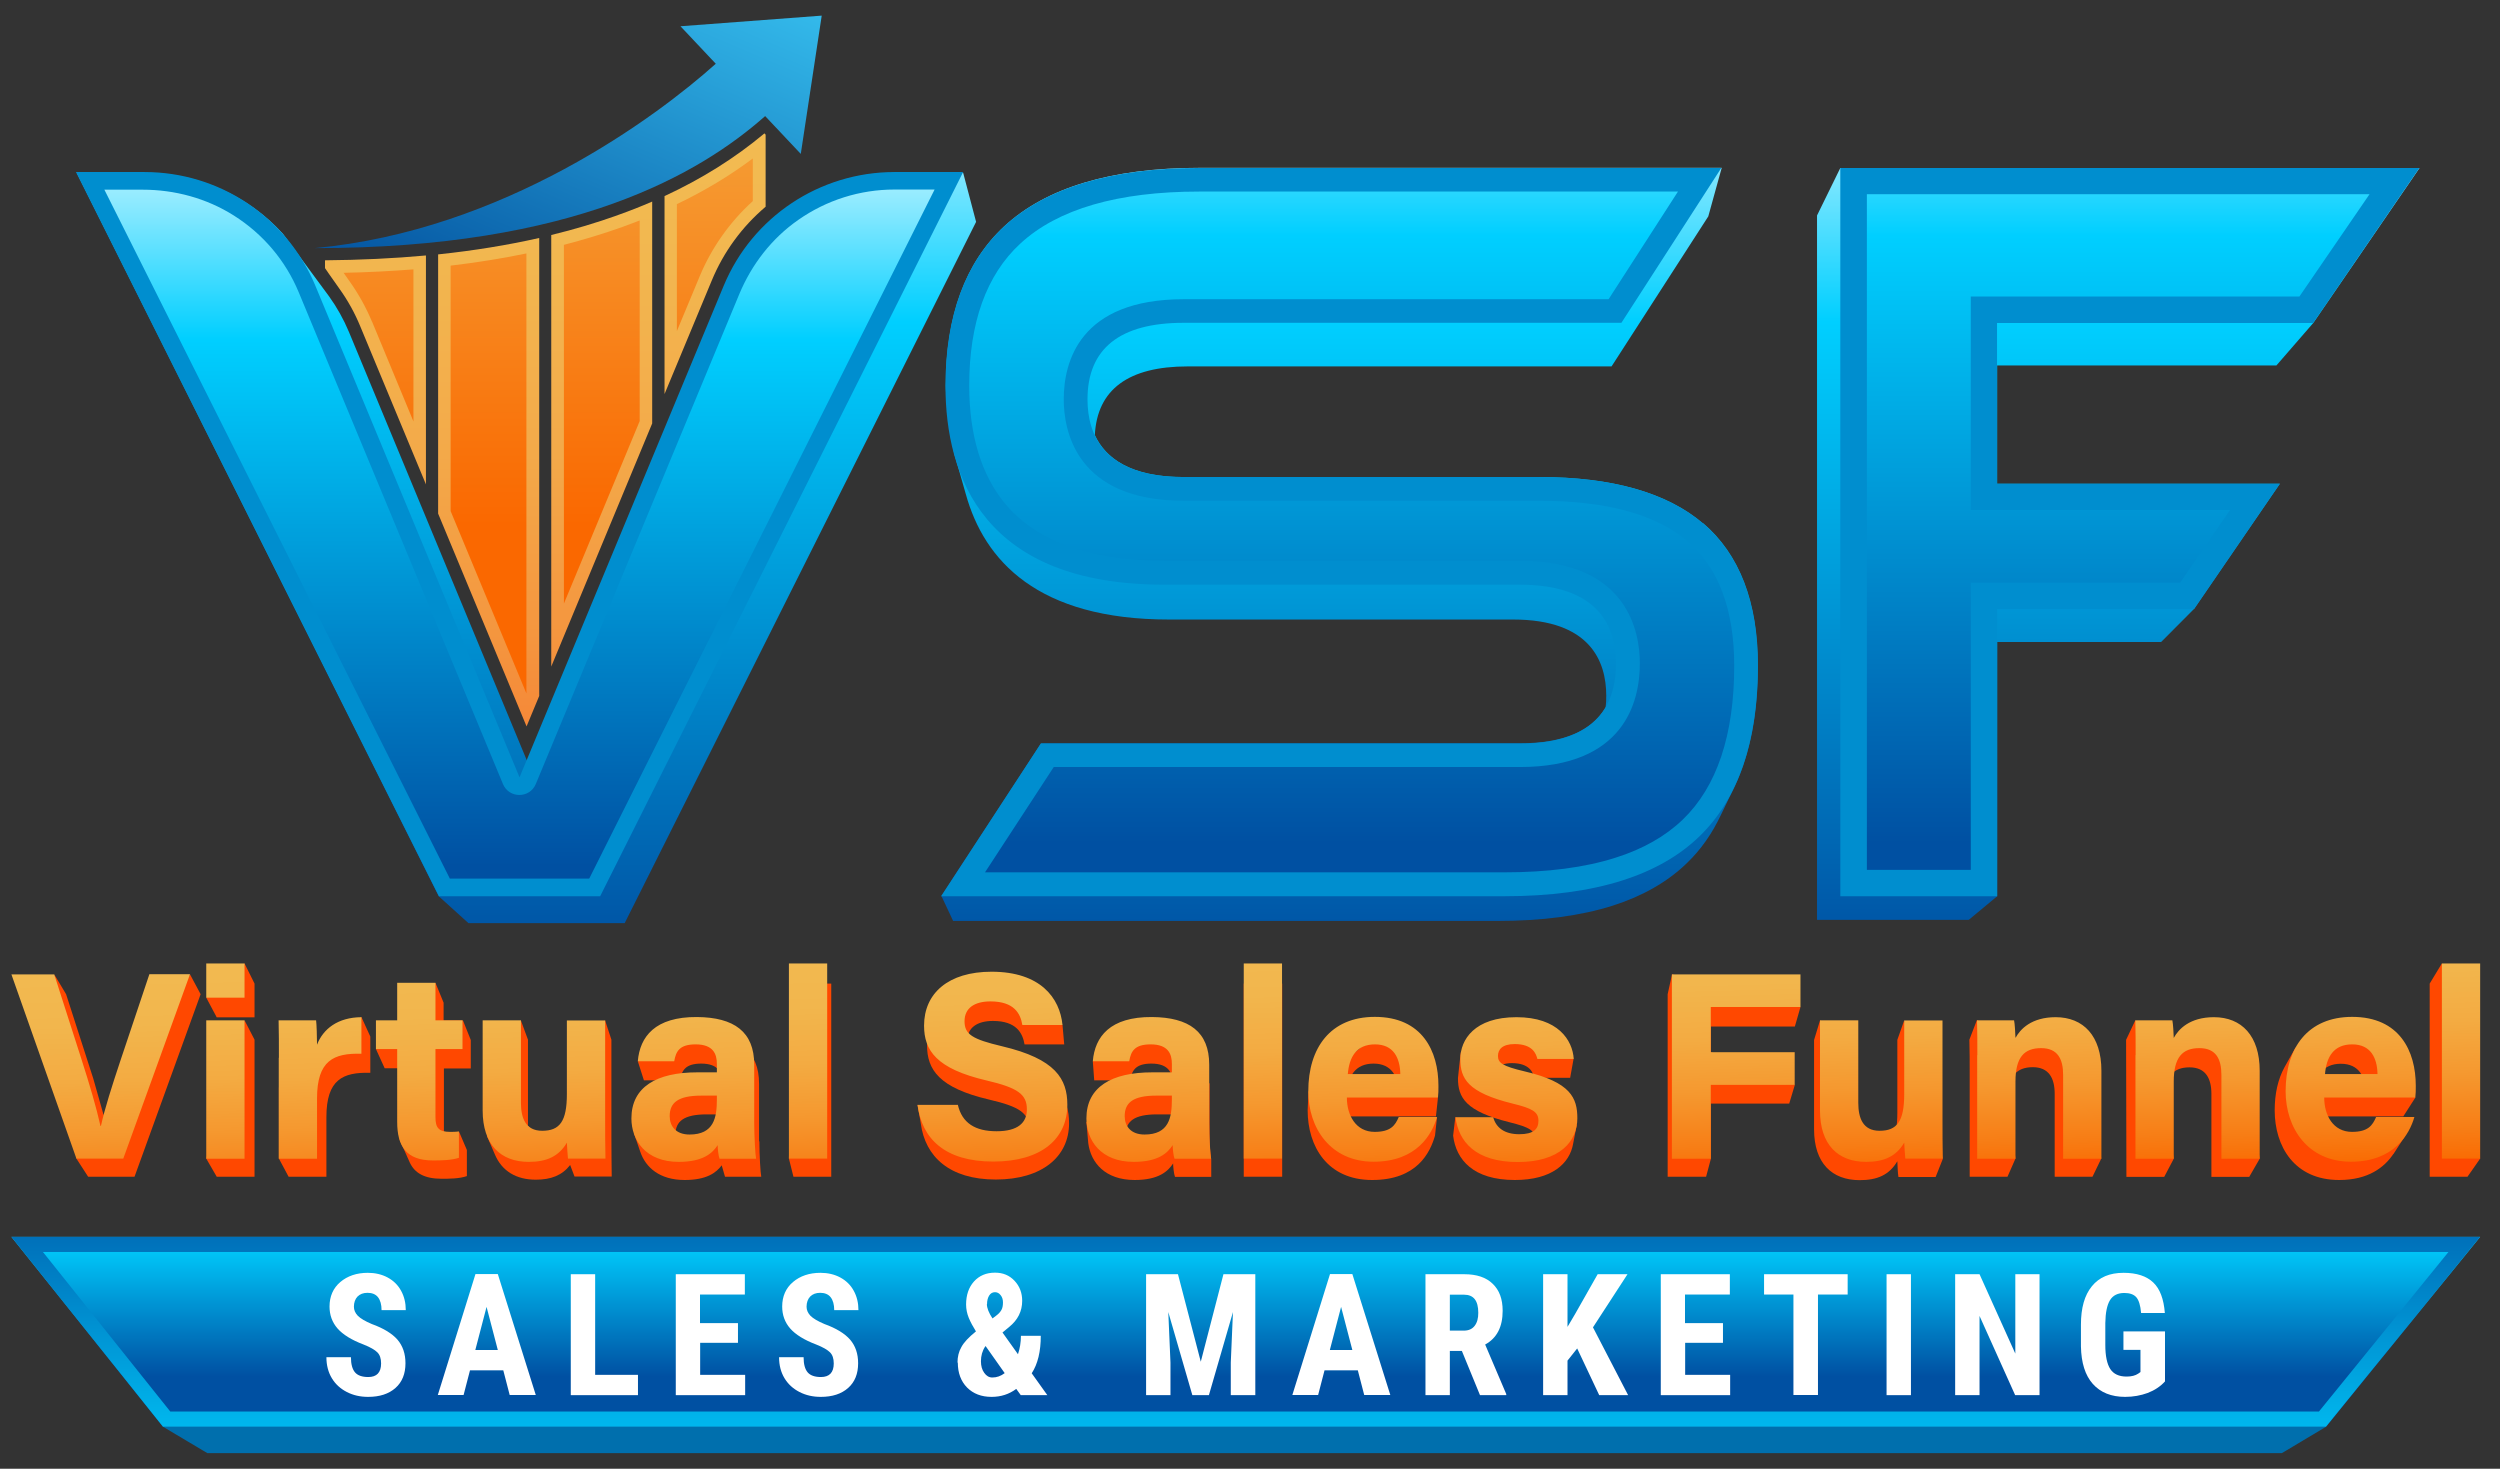 <?xml version="1.0" encoding="UTF-8"?> <svg xmlns="http://www.w3.org/2000/svg" xmlns:xlink="http://www.w3.org/1999/xlink" id="Layer_1" width="160" height="94" viewBox="0 0 160 94"><rect x="0" y="0" width="160" height="94" fill="#333333" stroke="none"/><defs><style>.cls-1{fill:url(#linear-gradient-2);}.cls-2{fill:url(#linear-gradient-10);}.cls-3{fill:url(#linear-gradient-12);}.cls-4{fill:#fff;}.cls-5{fill:none;}.cls-6{fill:url(#linear-gradient-4);}.cls-7{fill:#006fad;}.cls-8{fill:url(#linear-gradient-3);}.cls-9{fill:#008ecf;}.cls-10{fill:url(#linear-gradient-5);}.cls-11{fill:url(#linear-gradient-8);}.cls-12{fill:#ff4800;}.cls-13{fill:url(#linear-gradient-7);}.cls-14{fill:url(#linear-gradient-9);}.cls-15{fill:url(#linear-gradient-11);}.cls-16{fill:url(#linear-gradient-6);}.cls-17{fill:url(#linear-gradient);}</style><linearGradient id="linear-gradient" x1="79.67" y1="59.68" x2="80.19" y2="79.8" gradientUnits="userSpaceOnUse"><stop offset="0" stop-color="#f2ba51"></stop><stop offset=".2" stop-color="#f2b64d"></stop><stop offset=".38" stop-color="#f3ab42"></stop><stop offset=".55" stop-color="#f5982f"></stop><stop offset=".72" stop-color="#f77e16"></stop><stop offset=".84" stop-color="#fa6800"></stop></linearGradient><linearGradient id="linear-gradient-2" x1="79.73" y1="75.32" x2="79.73" y2="88.1" gradientUnits="userSpaceOnUse"><stop offset="0" stop-color="#fff"></stop><stop offset=".32" stop-color="#00cfff"></stop><stop offset="1" stop-color="#0050a2"></stop></linearGradient><linearGradient id="linear-gradient-3" x1="79.73" y1="98.73" x2="79.73" y2="73.61" gradientUnits="userSpaceOnUse"><stop offset="0" stop-color="#fff"></stop><stop offset=".13" stop-color="#00cfff"></stop><stop offset="1" stop-color="#0050a2"></stop></linearGradient><linearGradient id="linear-gradient-4" x1="34.89" y1="3.79" x2="34.89" y2="70.67" gradientUnits="userSpaceOnUse"><stop offset="0" stop-color="#f2bd53"></stop><stop offset=".17" stop-color="#f2b850"></stop><stop offset=".36" stop-color="#f3ab4a"></stop><stop offset=".55" stop-color="#f4963f"></stop><stop offset=".75" stop-color="#f6772f"></stop><stop offset=".95" stop-color="#f9511b"></stop><stop offset="1" stop-color="#fa4616"></stop></linearGradient><linearGradient id="linear-gradient-5" x1="35.08" y1="-4.83" x2="35.08" y2="33.61" gradientUnits="userSpaceOnUse"><stop offset="0" stop-color="#f2ba51"></stop><stop offset="1" stop-color="#fa6800"></stop></linearGradient><linearGradient id="linear-gradient-6" x1="-131.54" y1="504.82" x2="-145.91" y2="546.97" gradientTransform="translate(217.85 -512.88) rotate(4.24)" gradientUnits="userSpaceOnUse"><stop offset="0" stop-color="#fff"></stop><stop offset=".32" stop-color="#39c5f3"></stop><stop offset="1" stop-color="#03529f"></stop></linearGradient><linearGradient id="linear-gradient-7" x1="135.57" y1="1.43" x2="135.57" y2="61.22" xlink:href="#linear-gradient-2"></linearGradient><linearGradient id="linear-gradient-8" x1="86.38" y1="1.43" x2="86.38" y2="61.22" xlink:href="#linear-gradient-2"></linearGradient><linearGradient id="linear-gradient-9" x1="86.51" y1="-3.21" x2="86.51" y2="53.98" xlink:href="#linear-gradient-2"></linearGradient><linearGradient id="linear-gradient-10" x1="135.87" y1="-3.21" x2="135.87" y2="53.98" xlink:href="#linear-gradient-2"></linearGradient><linearGradient id="linear-gradient-11" x1="33.71" y1="1.42" x2="33.71" y2="61.27" xlink:href="#linear-gradient-2"></linearGradient><linearGradient id="linear-gradient-12" x1="33.24" y1="5.88" x2="33.24" y2="55.44" xlink:href="#linear-gradient-2"></linearGradient></defs><rect class="cls-5" width="160" height="94"></rect><path class="cls-12" d="M48.58,73.05v-3.69c0-2.09-1.28-3-3.62-3.02-1.8-.01-2.82.57-3.33,1.43l-.81.15.39,1.22h2.31c.11-.63.34-1.07,1.36-1.07,1.12,0,1.35.61,1.35,1.24l-3.49.54-2.17,2.67.41,1.2c.34.99,1.23,1.8,2.84,1.8,1.42,0,2.03-.48,2.37-.94l.21.73h2.32c-.05-.21-.12-1.43-.12-2.27ZM46.22,71.55c0,1.16-.19,2.23-1.73,2.23-.87,0-1.26-.53-1.26-1.17,0-.85.54-1.29,2-1.29h.99v.23Z"></path><polygon class="cls-12" points="50.78 75.31 53.2 75.31 53.2 62.95 50.78 62.95 50.49 74.15 50.78 75.31"></polygon><path class="cls-12" d="M28.39,65.3v-1.13l-.52-1.27-3.81,4.24.56,1.23h1.35l-.4,4.56.66,1.48h0c.31.66.93,1.03,2.02,1.03.49,0,1.15,0,1.63-.17v-1.67l-.5-1.17-.97.46v-4.51h1.72v-1.82l-.5-1.25h-1.21Z"></path><path class="cls-12" d="M39.15,75.31c-.01-.78-.02-1.7-.02-2.55v-6.22l-.41-1.25-2.53,7.28-1.05.96-1.35-1.48v-5.51l-.46-1.25-2.16,7.43.5,1.16c.45,1.07,1.37,1.62,2.62,1.62.98,0,1.69-.28,2.2-.94l.28.74h2.38Z"></path><polygon class="cls-12" points="13.2 63.85 13.87 65.11 16.29 65.11 16.29 62.95 15.65 61.66 13.2 63.85"></polygon><polygon class="cls-12" points="6.63 71.36 5.97 69.03 4.23 63.63 3.47 62.36 4.89 74.15 5.64 75.31 8.61 75.31 12.84 63.63 12.16 62.36 6.63 71.36"></polygon><polygon class="cls-12" points="13.2 74.15 13.87 75.31 16.29 75.31 16.29 66.54 15.65 65.3 13.2 74.15"></polygon><path class="cls-12" d="M17.85,69.62v4.53l.62,1.16h2.42v-3.82c0-2.4,1.05-2.88,2.81-2.83v-2.32l-.57-1.25-5.29,4.53Z"></path><path class="cls-12" d="M64.29,68.17c-1.88-.44-2.38-.77-2.38-1.58s.62-1.25,1.64-1.25c1.5,0,1.9.78,2.02,1.5h2.54l-.11-1.24s-2.11-2.13-4.39-2.13c-2.76,0-4.28,1.38-4.28,3.42,0,1.58.78,2.73,3.96,3.48,1.99.46,2.56.88,2.56,1.83,0,.85-.58,1.39-1.92,1.39s-2.19-.51-2.46-1.69l-2.75-1.19.21,1.19c.28,2.13,1.84,3.59,4.8,3.59s4.69-1.46,4.69-3.6c0-1.65-.74-2.91-4.14-3.71Z"></path><path class="cls-12" d="M77.51,74.15s-.1-.79-.1-1.11v-3.69l-3.62-4.07-3.85,2.64.09,1.22h2.3c.11-.63.34-1.07,1.36-1.07,1.12,0,1.35.61,1.35,1.24v.54h-3.39l-2.12,1.97.12,1.35h0c.16,1.22,1.06,2.35,2.97,2.35,1.55,0,2.14-.57,2.46-1.06,0,.22.05.68.12.86h2.32v-1.16ZM75.04,71.55c0,1.16-.19,2.23-1.73,2.23-.87,0-1.26-.53-1.26-1.17,0-.85.54-1.29,2-1.29h.99v.23Z"></path><path class="cls-12" d="M133.33,66.44l-4.34-.02-2.47-1.13-.48,1.25c.02.65.02,1.46.02,2.21v6.56h2.42l.51-1.16-.51-3.73c0-1.55.59-2.12,1.62-2.12s1.4.71,1.4,1.7v5.31h2.42l.56-1.16-1.16-7.71Z"></path><path class="cls-12" d="M151.32,72.68c-.23.53-.52.94-1.53.94-1.21,0-1.76-1.07-1.76-2.17h5.78l.77-1.2-1.67-3.91h-3.1l-2.9.71-.7,1.25h0c-.42.76-.63,1.7-.63,2.76,0,2.3,1.25,4.46,4.13,4.46,1.86,0,2.89-.81,3.46-1.66h.01s.76-1.18.76-1.18h-2.65ZM149.81,68.08c1.18,0,1.59.86,1.61,1.88h-3.33c.1-1.08.56-1.88,1.73-1.88Z"></path><path class="cls-12" d="M141.06,66.34l-2.54,1.32-1.86-2.36-.59,1.25.02,8.77h2.42l.61-1.16-.61-3.73c0-1.55.59-2.12,1.62-2.12s1.4.71,1.4,1.7v5.31h2.42l.67-1.16-1.3-7.82h-2.27Z"></path><polygon class="cls-12" points="155.5 62.95 155.5 75.31 157.92 75.31 158.73 74.15 156.28 61.66 155.5 62.95"></polygon><polygon class="cls-12" points="106.73 75.31 109.19 75.31 109.5 74.15 109.5 70.63 114.51 70.63 114.87 69.43 109.5 67.34 109.5 65.7 114.87 65.7 115.23 64.45 107.01 62.36 106.73 63.63 106.73 75.31"></polygon><path class="cls-12" d="M100.92,72l-5.05-3.67c.16-.17.44-.29.89-.29,1.14,0,1.36.61,1.43.94h2.3l.22-1.22-3.85-1.42-3.37,1.01s-.18,1.56-.18,1.65c0,1.24.47,2.12,3.32,2.83,1.25.31,1.63.53,1.63,1.09,0,.53-.33.85-1.22.85s-1.47-.39-1.66-1.09l-2.24-1.18-.14,1.18c.19,1.55,1.29,2.84,3.95,2.84,2.38,0,3.51-1.06,3.73-2.32h0s.23-1.2.23-1.2Z"></path><path class="cls-12" d="M87.91,66.34l-4.17,3.52-.05,1.2c0,2.3,1.25,4.46,4.13,4.46s3.71-1.76,4.02-2.84l.13-1.18-2.56,1.18c-.23.53-.52.94-1.53.94-1.21,0-1.76-1.07-1.76-2.17h5.78l.13-1.2-1.6-2.77-2.53-1.14ZM86.18,69.95c.1-1.08.56-1.88,1.73-1.88s1.59.86,1.61,1.88h-3.33Z"></path><rect class="cls-12" x="79.6" y="62.95" width="2.46" height="12.36"></rect><path class="cls-12" d="M121.87,65.3l-.44,1.25v4.67c0,1.74-.46,2.33-1.56,2.33s-1.35-.8-1.35-1.77v-5.22l-2.04-1.25-.38,1.25v5.71c0,2.17,1.14,3.26,2.92,3.26,1.12,0,1.89-.33,2.41-1.21.01.31.03.78.07,1.01h2.38l.46-1.16-2.47-8.86Z"></path><path class="cls-17" d="M4.89,74.15L.73,62.36h2.74l1.75,5.45c.53,1.65.94,3.05,1.21,4.25h.03c.24-1.1.7-2.54,1.26-4.22l1.84-5.49h2.6l-4.27,11.8h-3ZM13.2,61.66h2.45v2.19h-2.45v-2.19ZM13.2,65.3h2.45v8.86h-2.45v-8.86ZM17.85,67.7c0-.88,0-1.66-.02-2.4h2.4c.03.2.06,1.08.06,1.56.39-1.01,1.33-1.75,2.84-1.76v2.34c-1.78-.05-2.84.43-2.84,2.86v3.86h-2.45v-6.46ZM24.06,65.3h1.36v-2.4h2.45v2.4h1.73v1.84h-1.73v4.37c0,.67.21.93.94.93.14,0,.37,0,.56-.03v1.69c-.49.16-1.15.17-1.65.17-1.73,0-2.3-.92-2.3-2.47v-4.66h-1.36v-1.84ZM38.73,71.58c0,.85,0,1.78.02,2.57h-2.4c-.03-.24-.05-.71-.07-1.02-.52.89-1.31,1.23-2.44,1.23-1.8,0-2.95-1.1-2.95-3.29v-5.77h2.45v5.28c0,.98.3,1.79,1.36,1.79,1.12,0,1.58-.6,1.58-2.35v-4.71h2.45v6.28ZM48.27,71.87c0,.84.07,2.07.12,2.29h-2.34c-.07-.18-.12-.64-.12-.87-.32.5-.92,1.07-2.49,1.07-2.13,0-3.03-1.4-3.03-2.78,0-2.02,1.62-2.95,4.21-2.95h1.26v-.54c0-.63-.23-1.25-1.36-1.25-1.03,0-1.26.44-1.37,1.08h-2.33c.13-1.57,1.1-2.85,3.79-2.83,2.37.02,3.66.94,3.66,3.05v3.72ZM45.88,70.12h-1c-1.48,0-2.02.45-2.02,1.31,0,.64.39,1.18,1.27,1.18,1.56,0,1.75-1.08,1.75-2.25v-.23ZM50.49,74.15v-12.49h2.45v12.49h-2.45ZM61.3,70.7c.27,1.18,1.12,1.7,2.48,1.7s1.94-.54,1.94-1.4c0-.96-.57-1.38-2.58-1.85-3.21-.75-4-1.92-4-3.51,0-2.06,1.54-3.45,4.32-3.45,3.13,0,4.37,1.68,4.54,3.41h-2.57c-.12-.73-.52-1.51-2.04-1.51-1.03,0-1.66.43-1.66,1.27s.5,1.15,2.4,1.6c3.43.81,4.18,2.09,4.18,3.75,0,2.15-1.63,3.63-4.74,3.63s-4.57-1.47-4.85-3.63h2.57ZM77.39,71.87c0,.84.07,2.07.12,2.29h-2.34c-.07-.18-.12-.64-.12-.87-.32.5-.92,1.07-2.49,1.07-2.13,0-3.03-1.4-3.03-2.78,0-2.02,1.62-2.95,4.21-2.95h1.26v-.54c0-.63-.23-1.25-1.36-1.25-1.03,0-1.26.44-1.37,1.08h-2.33c.13-1.57,1.1-2.85,3.79-2.83,2.37.02,3.66.94,3.66,3.05v3.72ZM75,70.12h-1c-1.48,0-2.02.45-2.02,1.31,0,.64.39,1.18,1.27,1.18,1.56,0,1.75-1.08,1.75-2.25v-.23ZM79.6,74.15v-12.49h2.45v12.49h-2.45ZM86.2,70.25c0,1.11.56,2.19,1.78,2.19,1.02,0,1.31-.41,1.54-.95h2.45c-.31,1.08-1.28,2.86-4.06,2.86s-4.18-2.18-4.18-4.51c0-2.78,1.42-4.76,4.26-4.76,3.04,0,4.07,2.2,4.07,4.41,0,.3,0,.49-.03.75h-5.84ZM89.62,68.74c-.02-1.03-.43-1.9-1.62-1.9s-1.65.81-1.74,1.9h3.36ZM95.56,71.49c.19.71.76,1.1,1.67,1.1s1.23-.32,1.23-.86c0-.57-.38-.79-1.65-1.1-2.88-.71-3.35-1.6-3.35-2.85s.92-2.68,3.59-2.68,3.59,1.47,3.67,2.67h-2.33c-.08-.33-.3-.95-1.45-.95-.81,0-1.07.36-1.07.76,0,.44.27.65,1.71.99,2.95.69,3.37,1.7,3.37,3,0,1.47-1.11,2.8-3.81,2.8s-3.79-1.3-3.99-2.87h2.41ZM107.01,62.36h8.22v2.09h-5.74v2.89h5.37v2.09h-5.37v4.73h-2.49v-11.8ZM124.32,71.58c0,.85,0,1.78.02,2.57h-2.4c-.03-.24-.05-.71-.07-1.02-.52.89-1.31,1.23-2.44,1.23-1.8,0-2.95-1.1-2.95-3.29v-5.77h2.45v5.28c0,.98.3,1.79,1.36,1.79,1.12,0,1.58-.6,1.58-2.35v-4.71h2.45v6.28ZM126.55,67.53c0-.75,0-1.58-.02-2.23h2.37c.05.23.08.84.09,1.13.3-.56,1.02-1.33,2.57-1.33,1.78,0,2.93,1.2,2.93,3.43v5.63h-2.45v-5.36c0-1-.33-1.72-1.41-1.72s-1.64.58-1.64,2.14v4.94h-2.45v-6.63ZM136.68,67.53c0-.75,0-1.58-.02-2.23h2.37c.05.23.08.84.09,1.13.3-.56,1.02-1.33,2.57-1.33,1.78,0,2.93,1.2,2.93,3.43v5.63h-2.45v-5.36c0-1-.33-1.72-1.41-1.72s-1.64.58-1.64,2.14v4.94h-2.45v-6.63ZM148.75,70.25c0,1.11.56,2.19,1.78,2.19,1.02,0,1.31-.41,1.54-.95h2.45c-.31,1.08-1.28,2.86-4.06,2.86s-4.18-2.18-4.18-4.51c0-2.78,1.42-4.76,4.26-4.76,3.04,0,4.07,2.2,4.07,4.41,0,.3,0,.49-.03.75h-5.84ZM152.16,68.74c-.02-1.03-.43-1.9-1.62-1.9s-1.65.81-1.74,1.9h3.36ZM156.28,74.15v-12.49h2.45v12.49h-2.45Z"></path><polygon class="cls-7" points="10.43 91.31 13.27 93 146.04 93 148.87 91.31 148.87 91.31 10.43 91.31"></polygon><polygon class="cls-1" points=".73 79.16 158.73 79.16 148.87 91.31 10.43 91.31 .73 79.16"></polygon><path class="cls-8" d="M156.7,80.13l-8.29,10.21H10.9l-8.15-10.21h153.95M158.73,79.16H.73l9.7,12.15h138.43l9.86-12.15h0Z"></path><path class="cls-4" d="M24.39,87.26c0-.32-.08-.55-.24-.71-.16-.16-.45-.33-.88-.5-.77-.29-1.33-.64-1.67-1.03s-.51-.86-.51-1.4c0-.65.23-1.18.69-1.57s1.05-.59,1.76-.59c.47,0,.9.1,1.27.3.37.2.66.48.86.85.2.36.3.78.3,1.24h-1.55c0-.36-.08-.64-.23-.83-.15-.19-.38-.28-.67-.28-.27,0-.48.08-.64.24-.15.16-.23.38-.23.65,0,.21.08.4.25.58.17.17.47.35.9.53.75.27,1.3.61,1.64,1,.34.4.51.9.51,1.51,0,.67-.21,1.2-.64,1.58-.43.38-1.01.57-1.75.57-.5,0-.95-.1-1.36-.31-.41-.21-.73-.5-.96-.88-.23-.38-.35-.83-.35-1.35h1.57c0,.45.09.77.26.97.17.2.46.3.85.3.54,0,.82-.29.82-.87Z"></path><path class="cls-4" d="M32.21,87.7h-2.13l-.41,1.58h-1.65l2.41-7.74h1.43l2.43,7.74h-1.67l-.41-1.58ZM30.42,86.4h1.44l-.72-2.76-.72,2.76Z"></path><path class="cls-4" d="M38.09,87.99h2.74v1.3h-4.3v-7.74h1.56v6.44Z"></path><path class="cls-4" d="M47.24,85.94h-2.43v2.05h2.88v1.3h-4.44v-7.74h4.42v1.3h-2.87v1.83h2.43v1.26Z"></path><path class="cls-4" d="M53.36,87.26c0-.32-.08-.55-.24-.71-.16-.16-.45-.33-.88-.5-.77-.29-1.33-.64-1.67-1.03s-.51-.86-.51-1.4c0-.65.23-1.18.69-1.57s1.05-.59,1.76-.59c.47,0,.9.1,1.27.3.37.2.66.48.86.85.2.36.3.78.3,1.24h-1.55c0-.36-.08-.64-.23-.83-.15-.19-.38-.28-.67-.28-.27,0-.48.08-.64.24-.15.16-.23.38-.23.65,0,.21.08.4.25.58.17.17.47.35.9.53.75.27,1.3.61,1.64,1,.34.4.51.9.51,1.51,0,.67-.21,1.2-.64,1.58-.43.38-1.01.57-1.75.57-.5,0-.95-.1-1.36-.31-.41-.21-.73-.5-.96-.88-.23-.38-.35-.83-.35-1.35h1.57c0,.45.09.77.26.97.17.2.46.3.85.3.54,0,.82-.29.82-.87Z"></path><path class="cls-4" d="M61.28,87.2c0-.36.08-.7.25-.99.16-.3.47-.63.93-1-.19-.31-.35-.6-.46-.87-.11-.27-.17-.56-.17-.85,0-.61.17-1.1.5-1.47.34-.38.79-.57,1.35-.57.51,0,.92.17,1.25.52.33.35.49.78.49,1.28,0,.67-.28,1.23-.84,1.68l-.42.35.99,1.39c.12-.36.19-.76.19-1.18h1.27c0,1-.19,1.8-.58,2.4l1,1.4h-1.7l-.29-.4c-.46.34-.98.51-1.58.51-.65,0-1.17-.2-1.57-.6-.39-.4-.59-.93-.59-1.59ZM63.51,88.16c.28,0,.54-.09.79-.28l-1.22-1.73-.03.03c-.18.27-.27.59-.27.94,0,.3.07.55.21.74.14.2.31.3.52.3ZM63.16,83.46c0,.25.12.56.36.92l.25-.19c.15-.11.25-.23.32-.35s.1-.29.1-.49c0-.18-.05-.34-.15-.46-.1-.13-.22-.19-.36-.19-.16,0-.28.07-.37.21-.09.14-.14.33-.14.56Z"></path><path class="cls-4" d="M75.39,81.55l1.46,5.6,1.45-5.6h2.04v7.74h-1.57v-2.09l.14-3.23-1.54,5.32h-1.06l-1.54-5.32.14,3.23v2.09h-1.56v-7.74h2.04Z"></path><path class="cls-4" d="M86.9,87.7h-2.13l-.41,1.58h-1.65l2.41-7.74h1.43l2.43,7.74h-1.67l-.41-1.58ZM85.11,86.4h1.44l-.72-2.76-.72,2.76Z"></path><path class="cls-4" d="M93.56,86.46h-.77v2.83h-1.56v-7.74h2.49c.78,0,1.39.2,1.81.61.43.41.64.98.64,1.73,0,1.03-.37,1.75-1.12,2.16l1.35,3.17v.07h-1.68l-1.16-2.83ZM92.79,85.16h.89c.31,0,.54-.1.7-.31.16-.21.23-.48.23-.83,0-.78-.3-1.16-.91-1.16h-.91v2.31Z"></path><path class="cls-4" d="M100.94,86.3l-.62.78v2.21h-1.56v-7.74h1.56v3.37l.49-.83,1.44-2.54h1.91l-2.21,3.4,2.25,4.34h-1.85l-1.41-2.99Z"></path><path class="cls-4" d="M110.28,85.94h-2.43v2.05h2.88v1.3h-4.44v-7.74h4.42v1.3h-2.87v1.83h2.43v1.26Z"></path><path class="cls-4" d="M118.26,82.85h-1.91v6.43h-1.57v-6.43h-1.88v-1.3h5.35v1.3Z"></path><path class="cls-4" d="M122.3,89.29h-1.56v-7.74h1.56v7.74Z"></path><path class="cls-4" d="M130.53,89.29h-1.56l-2.28-5.07v5.07h-1.56v-7.74h1.56l2.29,5.08v-5.08h1.55v7.74Z"></path><path class="cls-4" d="M138.56,88.41c-.3.33-.67.57-1.11.74-.44.16-.92.25-1.44.25-.89,0-1.58-.28-2.07-.83-.49-.55-.74-1.35-.76-2.4v-1.39c0-1.07.23-1.89.7-2.46.47-.58,1.14-.86,2.03-.86.84,0,1.47.21,1.9.62.43.41.67,1.06.74,1.95h-1.52c-.04-.49-.15-.83-.31-1.01-.16-.18-.42-.27-.76-.27-.42,0-.73.15-.92.46-.19.31-.29.8-.3,1.47v1.4c0,.7.11,1.22.32,1.54.21.32.56.48,1.04.48.31,0,.56-.06.75-.19l.14-.1v-1.42h-1.09v-1.18h2.66v3.19Z"></path><path class="cls-6" d="M27.26,16.36v14.64l-4.21-10.13c-.35-.85-.8-1.66-1.34-2.41l-.69-.98s-.03-.04-.04-.06c0,0-.08-.12-.18-.26v-.5c2.25-.02,4.4-.12,6.46-.31ZM28.04,16.28v16.59l5.66,13.62.81-1.95V15.23c-2.03.46-4.19.81-6.46,1.05ZM39.54,13.77c-1.35.48-2.77.91-4.26,1.27v27.62l6.46-15.56v-14.2c-.71.31-1.45.6-2.21.87ZM48.92,8.54c-1.89,1.58-4,2.9-6.39,4.01v12.67l3.02-7.26c.76-1.84,1.94-3.45,3.45-4.73v-4.61l-.07-.08Z"></path><path class="cls-10" d="M28.84,32.72v-15.72c1.68-.2,3.3-.46,4.85-.78v28.16h0s-4.85-11.67-4.85-11.67ZM36.09,15.67c1.3-.34,2.55-.72,3.73-1.14.38-.14.75-.28,1.12-.42v12.84l-4.85,11.68V15.67ZM23.8,20.57c-.38-.91-.86-1.77-1.43-2.57l-.38-.54c1.53-.03,3.02-.11,4.47-.22v9.73l-2.65-6.39ZM43.33,13.06c1.77-.85,3.37-1.81,4.85-2.92v2.73c-1.46,1.32-2.63,2.97-3.39,4.79l-1.47,3.53v-8.13Z"></path><path class="cls-16" d="M52.59,1l-9.04.68,2.26,2.4c-3.75,3.36-13.54,10.68-25.68,11.8,16.64.01,24.71-4.8,28.84-8.45l2.28,2.42,1.34-8.85Z"></path><polygon class="cls-13" points="145.69 23.39 148.05 20.67 154.85 10.75 117.78 10.75 116.29 13.79 116.29 58.87 126 58.87 127.82 57.36 127.82 41.09 138.31 41.09 140.42 38.97 145.91 30.96 127.82 30.96 127.82 23.39 145.69 23.39"></polygon><path class="cls-11" d="M109,33.5c-2.31-1.97-5.83-2.97-10.47-2.97h-22.77c-3.4,0-5.01-1.21-5.69-2.69.15-2.91,2.14-4.39,5.95-4.39h27.12l6.19-9.6.86-3.11h-33.42c-5.61,0-9.81,1.26-12.49,3.74-2.49,2.31-3.75,5.73-3.75,10.19,0,1.41.53,4.32.53,4.32l.75,2.63c1.18,4.26,4.6,8.03,13,8.03h22.03c4.92,0,5.96,2.66,5.96,4.88,0,.26-.01.5-.04.74-.91,1.53-2.74,2.3-5.47,2.3h-30.66l-6.38,9.77.75,1.6h34.87c2.83,0,5.31-.33,7.35-.98,1.91-.61,3.5-1.52,4.73-2.71.91-.87,1.64-1.92,2.21-3.14,0-.01.87-1.8.87-1.8.99-2.09,1.48-4.68,1.48-7.72,0-4.06-1.18-7.12-3.51-9.11Z"></path><path class="cls-14" d="M62.06,56.37l5.09-7.8h30.12c6.22,0,7.14-3.83,7.14-6.11,0-1.81-.7-6.03-7.14-6.03h-22.77c-8.62,0-13-3.96-13-11.76,0-4.17,1.16-7.36,3.44-9.47,2.49-2.3,6.46-3.47,11.81-3.47h31.61l-5.13,7.95h-27.48c-6.22,0-7.14,3.69-7.14,5.88,0,1.79.7,5.96,7.14,5.96h22.77c4.4,0,7.71.92,9.83,2.73,2.1,1.79,3.17,4.61,3.17,8.36,0,4.58-1.16,8.01-3.45,10.22-1.16,1.12-2.68,1.99-4.51,2.57-2.02.64-4.47.97-7.3.97h-34.21Z"></path><polygon class="cls-2" points="118.77 56.37 118.77 11.73 152.97 11.73 147.53 19.68 126.83 19.68 126.83 31.94 144.04 31.94 139.9 37.99 126.83 37.99 126.83 56.37 118.77 56.37"></polygon><path class="cls-9" d="M107.39,12.26l-4.44,6.89h-27.19c-6.68,0-7.68,4.02-7.68,6.41,0,1.95.75,6.49,7.68,6.49h22.77c4.27,0,7.46.87,9.48,2.6,1.98,1.69,2.98,4.37,2.98,7.96,0,4.43-1.11,7.74-3.29,9.84-1.1,1.06-2.55,1.89-4.3,2.44-1.96.63-4.36.94-7.13.94h-33.23l4.4-6.74h29.83c6.68,0,7.68-4.16,7.68-6.64,0-1.97-.75-6.56-7.68-6.56h-22.77c-4.72,0-8.14-1.23-10.16-3.64-1.53-1.84-2.31-4.39-2.31-7.58,0-4.02,1.1-7.08,3.27-9.08,2.39-2.21,6.24-3.33,11.45-3.33h30.63M110.17,10.75h-33.42c-5.61,0-9.81,1.26-12.49,3.74-2.49,2.31-3.75,5.73-3.75,10.19,0,5.81,2.43,12.74,13.99,12.74h22.77c5.09,0,6.15,2.74,6.15,5.05,0,3.4-2.07,5.12-6.15,5.12h-30.66l-6.38,9.77h36.03c2.93,0,5.48-.34,7.6-1.02,1.97-.63,3.62-1.57,4.89-2.8,2.49-2.4,3.75-6.08,3.75-10.93,0-4.06-1.18-7.12-3.51-9.11-2.31-1.97-5.83-2.97-10.47-2.97h-22.77c-5.09,0-6.15-2.7-6.15-4.97,0-3.25,2.07-4.9,6.15-4.9h28.02l6.4-9.92h0Z"></path><path class="cls-9" d="M151.65,12.43l-4.49,6.55h-21.03v13.66h16.59l-3.19,4.65h-13.4v18.38h-6.65V12.43h32.18M154.85,10.75h-37.07v9.92s0,1.49,0,1.49v35.2h10.04v-18.38h12.6l5.49-8.02h-18.1v-10.29h20.23l6.8-9.92h0Z"></path><path class="cls-15" d="M61.64,11.06h-4.53v.05c-4.68.1-8.88,2.95-10.67,7.27l-12.65,30.46-11.46-27.6c-.34-.81-.76-1.56-1.26-2.26l-2.96-4.01c-2.2-2.42-5.37-3.87-8.77-3.87h-4.4l23.14,46.26,1.9,1.72h10L62.47,14.2l-.83-3.15Z"></path><path class="cls-3" d="M28.69,56.38L6.45,12h2.79c4.4,0,8.33,2.61,10.02,6.66l13.01,31.32c.36.87,1.59.87,1.95,0l13.01-31.32c1.68-4.05,5.61-6.66,10.02-6.66h2.79l-22.25,44.38h-9.1Z"></path><path class="cls-9" d="M59.81,12.14l-22.1,44.09h-8.92L6.68,12.14h2.45c2.06,0,4.09.55,5.83,1.65,1.87,1.18,3.32,2.89,4.16,4.92l13.07,31.47h0c.39.93,1.71.93,2.1,0h0s13.03-31.37,13.03-31.37c.79-1.89,2.07-3.55,3.76-4.73,1.81-1.27,3.95-1.95,6.17-1.95h2.56M61.64,11.01h-4.39c-4.79,0-9.1,2.87-10.93,7.27l-13.07,31.47-13.07-31.47c-1.83-4.4-6.14-7.27-10.93-7.27h-4.39l23.23,46.35h10.32L61.64,11.01h0Z"></path></svg> 